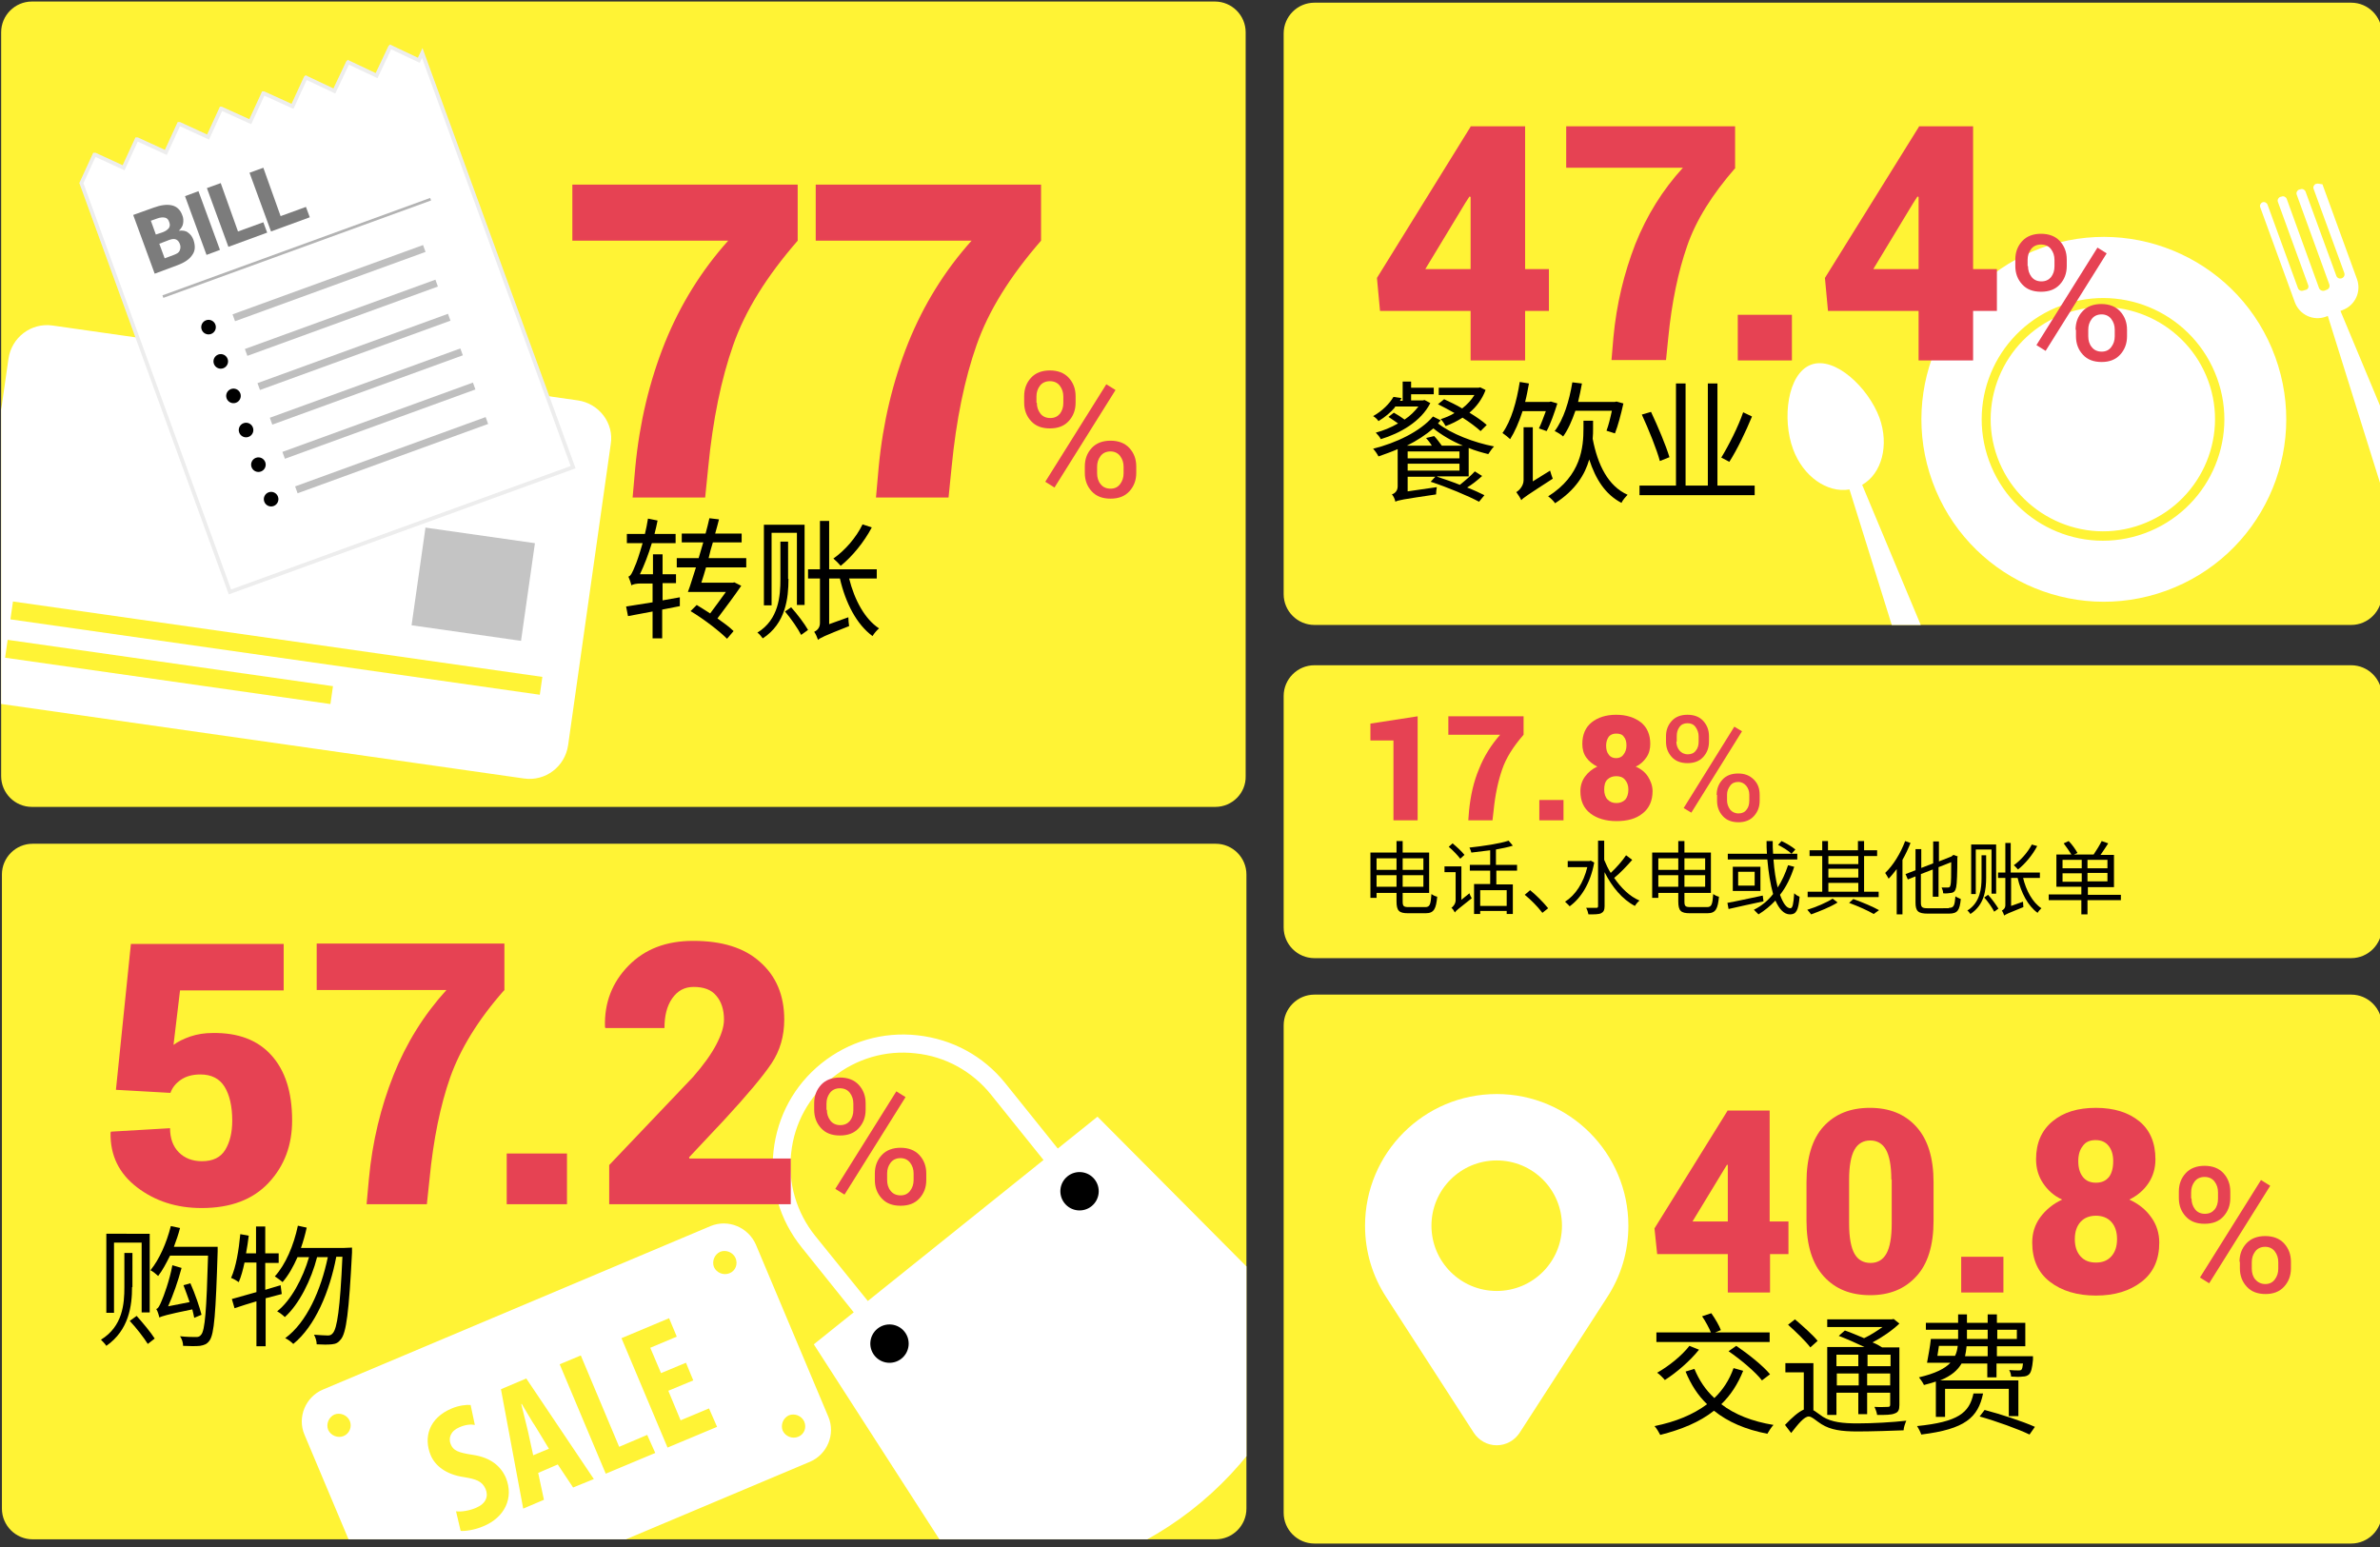 <?xml version="1.0" encoding="utf-8"?>
<!-- Generator: Adobe Illustrator 21.0.0, SVG Export Plug-In . SVG Version: 6.00 Build 0)  -->
<svg version="1.1" id="Layer_1" xmlns="http://www.w3.org/2000/svg" xmlns:xlink="http://www.w3.org/1999/xlink" x="0px" y="0px"
	 viewBox="0 0 620 403" style="enable-background:new 0 0 620 403;" xml:space="preserve">
<rect x="0" y="0" width="620" height="403" fill="#333333" stroke="none"/>
<style type="text/css">
	.st0{fill:#FFF335;}
	.st1{fill:#E64253;}
	.st2{clip-path:url(#SVGID_2_);}
	.st3{fill:#FFFFFF;}
	.st4{fill:#C4C4C4;}
	.st5{fill:#FFFFFF;stroke:#EDEDED;stroke-miterlimit:10;}
	.st6{fill:#B3B3B3;}
	.st7{fill:#7C7C7C;}
	.st8{fill:#BFBFBF;}
	.st9{clip-path:url(#SVGID_4_);}
	.st10{clip-path:url(#SVGID_6_);}
	.st11{fill:#FFF335;stroke:#FFF335;stroke-width:2;stroke-miterlimit:10;}
	.st12{clip-path:url(#SVGID_8_);}
</style>
<g>
	<path class="st0" d="M612.5,173.3H342.4c-4.4,0-8,3.6-8,8v60.3c0,4.4,3.6,8,8,8h270.1c4.4,0,8-3.6,8-8v-60.3
		C620.5,176.9,616.9,173.3,612.5,173.3z"/>
	<g>
		<path class="st1" d="M369.3,213.7H363v-20.8H357v-4.4l12.3-1.9V213.7z"/>
		<path class="st1" d="M396.9,191.4c-2.7,3.1-4.6,6.1-5.6,9.1c-1,2.9-1.8,6.5-2.2,10.6l-0.3,2.6h-6.3l0.2-2.6
			c0.4-3.9,1.2-7.5,2.6-10.8c1.3-3.3,3.2-6.3,5.5-8.9h-13.5v-4.8h19.6V191.4z"/>
		<path class="st1" d="M407.3,213.7H401v-5.3h6.3V213.7z"/>
		<path class="st1" d="M429.9,193.8c0,1.3-0.3,2.5-1,3.5c-0.7,1-1.6,1.9-2.8,2.4c1.4,0.6,2.5,1.5,3.2,2.6s1.2,2.4,1.2,3.8
			c0,2.5-0.9,4.5-2.6,5.8c-1.7,1.4-4,2-6.8,2s-5.1-0.7-6.8-2c-1.8-1.4-2.6-3.3-2.6-5.8c0-1.4,0.4-2.7,1.2-3.8s1.9-2,3.2-2.6
			c-1.2-0.6-2.2-1.4-2.9-2.4s-1-2.2-1-3.5c0-2.4,0.8-4.3,2.4-5.6c1.6-1.3,3.8-2,6.4-2c2.7,0,4.8,0.7,6.5,2
			C429.1,189.5,429.9,191.4,429.9,193.8z M424.2,205.7c0-1.1-0.3-1.9-0.9-2.6s-1.4-0.9-2.3-0.9s-1.7,0.3-2.3,0.9
			c-0.6,0.6-0.8,1.5-0.8,2.6c0,1.1,0.3,2,0.9,2.6c0.6,0.6,1.3,0.9,2.3,0.9c0.9,0,1.7-0.3,2.3-0.9
			C423.9,207.7,424.2,206.8,424.2,205.7z M423.7,194.2c0-1-0.2-1.7-0.7-2.3c-0.4-0.6-1.1-0.8-2-0.8c-0.8,0-1.5,0.3-1.9,0.8
			c-0.4,0.6-0.7,1.3-0.7,2.3c0,1,0.2,1.8,0.7,2.4c0.4,0.6,1.1,0.9,1.9,0.9s1.5-0.3,1.9-0.9C423.4,196,423.7,195.2,423.7,194.2z"/>
		<path class="st1" d="M434,191.8c0-1.6,0.5-2.9,1.5-4c1-1.1,2.4-1.6,4.1-1.6s3.1,0.5,4.1,1.6c1,1.1,1.5,2.4,1.5,4v1.4
			c0,1.6-0.5,2.9-1.5,4c-1,1.1-2.4,1.6-4.1,1.6c-1.7,0-3.1-0.5-4.1-1.6c-1-1.1-1.5-2.4-1.5-4V191.8z M436.7,193.2
			c0,0.9,0.3,1.7,0.8,2.3s1.2,1,2.2,1c0.9,0,1.6-0.3,2.1-1c0.5-0.6,0.7-1.4,0.7-2.3v-1.4c0-0.9-0.3-1.7-0.8-2.4s-1.2-1-2.1-1
			c-0.9,0-1.6,0.3-2.1,1c-0.5,0.7-0.7,1.4-0.7,2.4V193.2z M440.6,211.7l-2-1.2l13.2-21.2l2,1.2L440.6,211.7z M447.2,207.1
			c0-1.6,0.5-2.9,1.5-4c1-1.1,2.4-1.6,4.1-1.6c1.7,0,3,0.5,4.1,1.6s1.5,2.4,1.5,4v1.5c0,1.6-0.5,2.9-1.5,4c-1,1.1-2.4,1.6-4,1.6
			c-1.7,0-3.1-0.5-4.1-1.6c-1-1.1-1.5-2.4-1.5-4V207.1z M449.9,208.5c0,0.9,0.3,1.7,0.8,2.4c0.5,0.6,1.2,1,2.2,1
			c0.9,0,1.6-0.3,2.1-1c0.5-0.6,0.7-1.4,0.7-2.4v-1.5c0-0.9-0.3-1.7-0.8-2.3c-0.5-0.6-1.2-1-2.1-1c-0.9,0-1.6,0.3-2.1,1
			s-0.8,1.4-0.8,2.3V208.5z"/>
		<path d="M371.3,236.3c1.2,0,1.4-0.7,1.6-3.4c0.4,0.3,1,0.6,1.5,0.7c-0.3,3.1-0.8,4.3-3,4.3h-4.6c-2.3,0-3-0.6-3-3.1v-2.2h-5.2v1.3
			H357v-11.8h6.8v-3h1.6v3h6.9v10.5h-6.9v2.2c0,1.2,0.2,1.5,1.5,1.5H371.3z M358.6,223.6v3h5.2v-3H358.6z M363.8,231v-3h-5.2v3
			H363.8z M365.4,223.6v3h5.4v-3H365.4z M370.8,231v-3h-5.4v3H370.8z"/>
		<path d="M382.8,232.7c0.1,0.4,0.4,1,0.6,1.3c-3.5,2.8-4.1,3.2-4.4,3.7c-0.2-0.4-0.6-1-0.9-1.2c0.4-0.3,1.1-1,1.1-2v-7.3h-2.9v-1.5
			h4.4v8.7L382.8,232.7z M380.4,223.7c-0.6-0.8-1.9-2.2-3-3.1l1-0.9c1.1,0.9,2.4,2.1,3.1,3L380.4,223.7z M389.8,226.9v3.5h4.3v7.7
			h-1.6v-0.8h-6.9v0.8H384v-7.8h4.2v-3.5h-5.3v-1.5h5.3v-3.8c-1.7,0.2-3.3,0.4-4.9,0.6c-0.1-0.4-0.3-0.9-0.5-1.3
			c3.6-0.4,7.8-1,10.2-1.8l1.1,1.3c-1.2,0.4-2.8,0.7-4.4,1v4h5.5v1.5H389.8z M392.5,231.9h-6.9v4.1h6.9V231.9z"/>
		<path d="M401.8,237.8c-1.3-1.7-3.1-3.5-4.6-4.7l1.4-1.2c1.5,1.2,3.4,3.1,4.7,4.7L401.8,237.8z"/>
		<path d="M415.3,224.7c-1,5.5-3.5,9.3-6.4,11.4c-0.2-0.3-0.9-0.9-1.2-1.2c2.7-1.7,4.8-4.9,5.8-9h-5.1v-1.6h5.7l0.3-0.1L415.3,224.7
			z M425.2,224c-1.4,1.6-3.2,3.5-4.7,4.7c1.8,2.6,4,4.8,6.6,5.9c-0.4,0.3-0.9,0.9-1.2,1.4c-3.3-1.7-6-5-7.9-8.8v8.9
			c0,1-0.3,1.5-0.9,1.8c-0.6,0.3-1.7,0.3-3.3,0.3c-0.1-0.5-0.3-1.2-0.6-1.7c1.2,0,2.3,0,2.6,0c0.4,0,0.5-0.1,0.5-0.5v-17h1.6v5
			c0.5,1.2,1,2.3,1.7,3.4c1.4-1.3,3-3.1,4-4.6L425.2,224z"/>
		<path d="M444.7,236.3c1.2,0,1.4-0.7,1.6-3.4c0.4,0.3,1,0.6,1.5,0.7c-0.3,3.1-0.8,4.3-3,4.3h-4.6c-2.3,0-3-0.6-3-3.1v-2.2H432v1.3
			h-1.6v-11.8h6.8v-3h1.6v3h6.9v10.5h-6.9v2.2c0,1.2,0.2,1.5,1.5,1.5H444.7z M432,223.6v3h5.2v-3H432z M437.2,231v-3H432v3H437.2z
			 M438.8,223.6v3h5.4v-3H438.8z M444.2,231v-3h-5.4v3H444.2z"/>
		<path d="M459.4,234.8c-3.2,0.7-6.6,1.4-9.1,2l-0.3-1.6c2.3-0.4,5.8-1.2,9.2-1.9L459.4,234.8z M467.4,225.8
			c-0.9,2.8-2.1,5.3-3.7,7.3c0.8,2.2,1.7,3.5,2.7,3.5c0.6,0,0.8-1.1,1-3.9c0.4,0.4,0.9,0.7,1.4,0.9c-0.3,3.6-0.9,4.6-2.5,4.6
			c-1.6,0-2.8-1.4-3.8-3.6c-1.3,1.4-2.8,2.6-4.4,3.6c-0.3-0.3-0.9-0.9-1.2-1.2c2-1,3.7-2.4,5-4.1c-0.7-2.5-1.2-5.6-1.5-9h-10.3v-1.5
			h10.2c-0.1-1.1-0.1-2.2-0.1-3.3h1.6c0,1.1,0,2.2,0.1,3.3h6.3v1.5h-6.2c0.2,2.8,0.6,5.3,1.1,7.3c1.1-1.7,2-3.7,2.7-5.8L467.4,225.8
			z M458.6,225.8v6.3h-7.2v-6.3H458.6z M457.1,227.1h-4.3v3.6h4.3V227.1z M466.7,222.4c-0.7-0.7-2.3-1.7-3.5-2.3l0.9-1
			c1.3,0.6,2.8,1.5,3.6,2.2L466.7,222.4z"/>
		<path d="M478.7,235.1c-1.9,1.2-4.7,2.3-6.9,3.1c-0.2-0.3-0.7-0.9-1-1.2c2.3-0.7,5.1-1.9,6.6-2.9L478.7,235.1z M489.4,233.7h-18.5
			v-1.4h3.8V223h-3.3v-1.5h3.3v-2.4h1.5v2.4h7.8v-2.4h1.6v2.4h3.4v1.5h-3.4v9.3h3.8V233.7z M476.3,223v2.1h7.8V223H476.3z
			 M476.3,228.6h7.8v-2.3h-7.8V228.6z M476.3,232.3h7.8V230h-7.8V232.3z M482.8,234.2c2.5,0.9,5.1,2,6.7,2.9l-1.4,1
			c-1.5-0.9-4-2-6.4-2.9L482.8,234.2z"/>
		<path d="M497.7,219.6c-0.6,1.5-1.3,3-2.1,4.4v14.2h-1.5v-11.8c-0.7,0.9-1.4,1.8-2.1,2.5c-0.2-0.3-0.6-1.1-0.9-1.5
			c2.1-2,4-5.1,5.2-8.3L497.7,219.6z M507.7,236.5c1.3,0,1.5-0.6,1.7-3c0.4,0.3,1,0.5,1.4,0.7c-0.3,2.9-0.8,3.8-3.1,3.8h-5.5
			c-2.5,0-3.2-0.6-3.2-2.9v-6.8l-2,0.8l-0.6-1.4l2.6-1v-5.5h1.5v4.9l3.1-1.2v-5.7h1.5v5.2l3.3-1.3l0.2-0.2l0.3-0.2l1.1,0.4l-0.1,0.3
			c0,3.8-0.1,6.8-0.3,7.7c-0.2,1-0.6,1.4-1.3,1.5c-0.6,0.1-1.5,0.2-2.1,0.1c0-0.5-0.2-1.1-0.4-1.5c0.6,0,1.3,0,1.6,0
			c0.4,0,0.6-0.1,0.7-0.6c0.2-0.6,0.2-2.8,0.2-6l-3.3,1.3v7.7h-1.5v-7.1l-3.1,1.2v7.4c0,1.2,0.3,1.5,1.7,1.5H507.7z"/>
		<path d="M517.4,228.6c0,3.1-0.4,7.1-4.1,9.5c-0.2-0.3-0.5-0.7-0.8-0.9c3.4-2.1,3.7-5.9,3.7-8.5v-5.9h1.2V228.6z M514.7,232.9h-1.2
			V220h6.5v12.8h-1.2v-11.5h-4.1V232.9z M517.9,233.1c1,1.1,2.1,2.6,2.7,3.6l-1.1,0.8c-0.5-1-1.6-2.6-2.6-3.7L517.9,233.1z
			 M527,228.6c0.8,3.4,2.5,6.5,4.8,8c-0.3,0.3-0.8,0.8-1,1.2c-2.5-1.8-4.3-5.2-5.2-9.1h-1.7v7.3l3.1-1.1c0,0.4,0.1,1,0.1,1.4
			c-4,1.6-4.6,1.9-5,2.2c-0.1-0.4-0.4-1-0.6-1.3c0.4-0.2,0.9-0.6,0.9-1.4v-7.1h-1.9v-1.4h1.9v-7.7h1.4v7.7h7.6v1.4H527z
			 M530.7,220.4c-1.2,2.3-3.1,4.6-5,6.1c-0.3-0.3-0.8-0.9-1.1-1.1c1.8-1.3,3.6-3.3,4.7-5.4L530.7,220.4z"/>
		<path d="M552.4,234.5h-8.6v3.7h-1.6v-3.7h-8.5V233h8.5v-2h-6.5v-8.4h3.9c-0.5-0.8-1.3-2-2-2.9l1.3-0.6c0.9,0.9,1.8,2.2,2.3,3.1
			l-0.9,0.4h5.1c0.7-1,1.6-2.5,2.1-3.5l1.7,0.6c-0.6,1-1.4,2.1-2,3h3.5v8.4h-6.8v2h8.6V234.5z M537.3,226.2h5V224h-5V226.2z
			 M542.3,229.7v-2.2h-5v2.2H542.3z M549,224h-5.2v2.2h5.2V224z M549,227.4h-5.2v2.2h5.2V227.4z"/>
	</g>
</g>
<g>
	<path class="st0" d="M316.6,210.2H8.3c-4.4,0-8-3.6-8-8V8.4c0-4.4,3.6-8,8-8h308.2c4.4,0,8,3.6,8,8v193.8
		C324.6,206.6,321,210.2,316.6,210.2z"/>
	<g>
		<path class="st1" d="M207.8,62.7c-8.1,9.3-13.7,18.3-16.8,27.2c-3.1,8.8-5.3,19.4-6.5,31.8l-0.8,7.9h-18.9l0.7-7.9
			c1.1-11.6,3.7-22.4,7.7-32.4c4-9.9,9.5-18.8,16.5-26.6h-40.6V48.1h58.7V62.7z"/>
		<path class="st1" d="M271.2,62.7c-8.1,9.3-13.7,18.3-16.8,27.2c-3.1,8.8-5.3,19.4-6.5,31.8l-0.8,7.9h-18.9l0.7-7.9
			c1.1-11.6,3.7-22.4,7.7-32.4c4-9.9,9.5-18.8,16.5-26.6h-40.6V48.1h58.7V62.7z"/>
		<path class="st1" d="M266.8,103.2c0-1.9,0.6-3.5,1.8-4.8c1.2-1.3,2.9-1.9,4.9-1.9c2,0,3.7,0.6,4.9,1.9c1.2,1.3,1.8,2.9,1.8,4.8
			v1.7c0,1.9-0.6,3.5-1.8,4.8c-1.2,1.3-2.8,1.9-4.9,1.9c-2.1,0-3.7-0.6-4.9-1.9c-1.2-1.3-1.8-2.9-1.8-4.8V103.2z M270.1,104.9
			c0,1.1,0.3,2,0.9,2.8c0.6,0.8,1.5,1.2,2.6,1.2c1.1,0,1.9-0.4,2.5-1.1c0.6-0.8,0.9-1.7,0.9-2.8v-1.7c0-1.1-0.3-2-0.9-2.8
			s-1.5-1.2-2.6-1.2c-1.1,0-2,0.4-2.6,1.2c-0.6,0.8-0.9,1.7-0.9,2.8V104.9z M274.7,127l-2.4-1.5l15.9-25.4l2.4,1.5L274.7,127z
			 M282.6,121.5c0-1.9,0.6-3.5,1.8-4.8c1.2-1.3,2.9-1.9,4.9-1.9c2,0,3.7,0.6,4.9,1.9c1.2,1.3,1.8,2.9,1.8,4.8v1.7
			c0,1.9-0.6,3.5-1.8,4.8c-1.2,1.3-2.8,1.9-4.9,1.9c-2.1,0-3.7-0.6-4.9-1.9c-1.2-1.3-1.8-2.9-1.8-4.8V121.5z M285.8,123.3
			c0,1.1,0.3,2.1,0.9,2.8c0.6,0.8,1.5,1.2,2.6,1.2c1.1,0,1.9-0.4,2.5-1.2c0.6-0.8,0.9-1.7,0.9-2.8v-1.7c0-1.1-0.3-2-0.9-2.8
			c-0.6-0.8-1.5-1.2-2.5-1.2c-1.1,0-2,0.4-2.6,1.2c-0.6,0.8-0.9,1.7-0.9,2.8V123.3z"/>
		<path d="M177.1,157.9l-4.6,0.9v7.5H170v-7l-6.4,1.2l-0.5-2.5c1.9-0.3,4.3-0.7,6.9-1.1v-4.9h-3c-1.2,0-2.2,0.2-2.5,0.5
			c-0.1-0.5-0.5-1.6-0.8-2.3c0.6-0.1,1.1-1.2,1.7-2.7c0.4-0.8,1.2-3.2,2-6h-4.1v-2.4h4.7c0.3-1.3,0.6-2.6,0.8-4l2.5,0.5
			c-0.2,1.1-0.5,2.3-0.8,3.5h5.5v2.4h-6.2c-0.9,3-2,5.8-3.1,8.1h3.4v-5.2h2.5v5.2h3.5v2.3h-3.5v4.5l4.5-0.8L177.1,157.9z
			 M183.9,147.9c-0.4,1.4-0.8,2.7-1.2,3.9h8.2l0.4-0.1l1.8,0.9c-1.7,2.5-4.1,5.7-6.2,8.5c1.7,1.2,3.2,2.3,4.2,3.3l-1.7,2
			c-2-2-6-5.1-9.5-7.2l1.6-1.6c1.1,0.7,2.3,1.4,3.5,2.2c1.4-1.9,2.9-3.9,4.1-5.6h-9.9c0.7-1.8,1.3-4,2.1-6.4h-5v-2.4h5.7
			c0.4-1.3,0.8-2.7,1.2-4.1h-5.6v-2.3h6.2c0.4-1.4,0.7-2.7,1-4l2.5,0.3c-0.3,1.1-0.6,2.4-1,3.7h6.9v2.3h-7.5
			c-0.4,1.3-0.8,2.7-1.1,4.1h9.8v2.4H183.9z"/>
		<path d="M205.4,150.8c0,5-0.7,11.6-6.7,15.5c-0.3-0.4-0.9-1.2-1.4-1.5c5.6-3.4,6-9.6,6-14v-9.7h2V150.8z M201,157.7h-2v-21h10.6
			v20.9h-2v-18.8H201V157.7z M206.1,158.2c1.6,1.8,3.5,4.3,4.4,5.9l-1.8,1.3c-0.8-1.6-2.6-4.2-4.2-6.1L206.1,158.2z M221.2,150.7
			c1.4,5.6,4.1,10.6,7.8,13c-0.5,0.4-1.3,1.3-1.7,2c-4.1-3-7-8.5-8.5-15H216v11.9l5-1.8c0,0.7,0.1,1.7,0.2,2.3
			c-6.6,2.6-7.6,3.1-8.1,3.6c-0.2-0.6-0.6-1.6-1-2.1c0.6-0.3,1.5-0.9,1.5-2.3v-11.6h-3.1v-2.4h3.1v-12.6h2.4v12.6h12.4v2.4H221.2z
			 M227.1,137.4c-2,3.8-5.1,7.6-8.1,10c-0.4-0.5-1.3-1.4-1.9-1.9c3-2.1,5.9-5.4,7.6-8.9L227.1,137.4z"/>
	</g>
	<g>
		<defs>
			<path id="SVGID_1_" d="M316.6,210.2H8.3c-4.4,0-8-3.6-8-8V8.4c0-4.4,3.6-8,8-8h308.2c4.4,0,8,3.6,8,8v193.8
				C324.6,206.6,321,210.2,316.6,210.2z"/>
		</defs>
		<clipPath id="SVGID_2_">
			<use xlink:href="#SVGID_1_"  style="overflow:visible;"/>
		</clipPath>
		<g class="st2">
			<g>
				<path class="st3" d="M150.5,104.3L13.7,84.8C8.1,84,3,87.9,2.2,93.5L-9,171.8c-0.8,5.6,3.1,10.7,8.7,11.5l136.8,19.5
					c5.6,0.8,10.7-3.1,11.5-8.7l11.1-78.4C160,110.3,156.1,105.1,150.5,104.3z"/>
			</g>
			<g>
				
					<rect x="108.8" y="139.4" transform="matrix(0.99 0.141 -0.141 0.99 22.783 -15.904)" class="st4" width="28.8" height="25.7"/>
			</g>
			<g>
				<g>
					
						<rect x="69.7" y="99.2" transform="matrix(0.141 -0.99 0.99 0.141 -105.32 216.359)" class="st0" width="4.7" height="139.3"/>
				</g>
			</g>
			<g>
				<g>
					
						<rect x="41.7" y="132.3" transform="matrix(0.141 -0.99 0.99 0.141 -135.525 193.964)" class="st0" width="4.7" height="85.6"/>
				</g>
			</g>
		</g>
		<g id="XMLID_323_" class="st2">
			<polygon id="XMLID_609_" class="st5" points="109.1,15.7 101.7,12.2 101.6,12.3 98.1,19.7 90.7,16.2 90.6,16.3 87.1,23.7 
				79.7,20.2 79.6,20.3 76.2,27.7 68.7,24.3 68.6,24.3 65.2,31.7 57.7,28.3 57.6,28.3 54.2,35.7 46.8,32.3 46.6,32.3 43.2,39.7 
				35.8,36.3 35.6,36.3 32.2,43.7 24.8,40.3 24.6,40.3 21.2,47.7 59.9,154.2 149.3,121.7 110,13.8 			"/>
			<g id="XMLID_308_">
				<g>
					<g id="XMLID_124_">
						
							<rect id="XMLID_125_" x="40.2" y="64.2" transform="matrix(0.94 -0.342 0.342 0.94 -17.431 30.339)" class="st6" width="74.2" height="0.7"/>
					</g>
					<g>
						<path class="st7" d="M40.3,71.3L34.7,56l5.3-1.9c1.9-0.7,3.5-0.9,4.8-0.6c1.3,0.3,2.2,1.2,2.7,2.6c0.3,0.7,0.3,1.4,0.2,2.1
							c-0.1,0.7-0.5,1.3-1.1,1.9c1-0.1,1.8,0,2.4,0.5c0.7,0.5,1.1,1.1,1.4,1.9c0.5,1.5,0.5,2.8-0.3,3.9c-0.7,1.1-2,2-3.9,2.7
							L40.3,71.3z M40.6,61.1l1.8-0.6c0.8-0.3,1.3-0.7,1.6-1.1c0.3-0.4,0.3-1,0.1-1.5c-0.2-0.7-0.6-1.1-1.1-1.2
							c-0.5-0.1-1.2-0.1-2,0.2l-1.7,0.6L40.6,61.1z M41.5,63.5l1.4,3.8l2.4-0.9c0.8-0.3,1.3-0.6,1.5-1.1s0.3-1,0.1-1.6
							c-0.2-0.7-0.6-1.1-1-1.3c-0.4-0.2-1-0.2-1.8,0.1L41.5,63.5z"/>
						<path class="st7" d="M57.3,65.1l-3.5,1.3l-5.6-15.3l3.5-1.3L57.3,65.1z"/>
						<path class="st7" d="M62,60.3l6.6-2.4l1,2.7l-10.1,3.7l-5.6-15.3l3.6-1.3L62,60.3z"/>
						<path class="st7" d="M73.1,56.3l6.6-2.4l1,2.7l-10.1,3.7L65,45l3.6-1.3L73.1,56.3z"/>
					</g>
					<g>
						<g id="XMLID_122_">
							
								<rect id="XMLID_123_" x="59.3" y="72.8" transform="matrix(0.94 -0.342 0.342 0.94 -20.064 33.741)" class="st8" width="52.8" height="1.9"/>
						</g>
						<ellipse transform="matrix(0.94 -0.342 0.342 0.94 -25.854 23.699)" cx="54.3" cy="85.2" rx="1.9" ry="1.9"/>
					</g>
					<g>
						<g id="XMLID_120_">
							
								<rect id="XMLID_121_" x="62.5" y="81.8" transform="matrix(0.94 -0.342 0.342 0.94 -22.932 35.397)" class="st8" width="52.8" height="1.9"/>
						</g>
						<ellipse transform="matrix(0.94 -0.342 0.342 0.94 -28.722 25.355)" cx="57.5" cy="94.1" rx="1.9" ry="1.9"/>
					</g>
					<g>
						<g id="XMLID_118_">
							
								<rect id="XMLID_119_" x="65.8" y="90.7" transform="matrix(0.94 -0.342 0.342 0.94 -25.8 37.053)" class="st8" width="52.8" height="1.9"/>
						</g>
						<ellipse transform="matrix(0.94 -0.342 0.342 0.94 -31.59 27.011)" cx="60.8" cy="103.1" rx="1.9" ry="1.9"/>
					</g>
					<g>
						<g id="XMLID_116_">
							
								<rect id="XMLID_117_" x="69" y="99.7" transform="matrix(0.94 -0.342 0.342 0.94 -28.669 38.709)" class="st8" width="52.8" height="1.9"/>
						</g>
						<ellipse transform="matrix(0.94 -0.342 0.342 0.94 -34.459 28.667)" cx="64.1" cy="112" rx="1.9" ry="1.9"/>
					</g>
					<g>
						<g id="XMLID_114_">
							
								<rect id="XMLID_115_" x="72.3" y="108.6" transform="matrix(0.94 -0.342 0.342 0.94 -31.537 40.365)" class="st8" width="52.8" height="1.9"/>
						</g>
						<ellipse transform="matrix(0.94 -0.342 0.342 0.94 -37.327 30.323)" cx="67.3" cy="121" rx="1.9" ry="1.9"/>
					</g>
					<g>
						<g id="XMLID_112_">
							
								<rect id="XMLID_113_" x="75.6" y="117.6" transform="matrix(0.94 -0.342 0.342 0.94 -34.405 42.021)" class="st8" width="52.8" height="1.9"/>
						</g>
						<ellipse transform="matrix(0.94 -0.342 0.342 0.94 -40.195 31.979)" cx="70.6" cy="130" rx="1.9" ry="1.9"/>
					</g>
				</g>
			</g>
		</g>
	</g>
</g>
<g>
	<path class="st0" d="M316.7,401H8.5c-4.4,0-8-3.6-8-8V227.8c0-4.4,3.6-8,8-8h308.2c4.4,0,8,3.6,8,8V393
		C324.7,397.4,321.1,401,316.7,401z"/>
	<g>
		<defs>
			<path id="SVGID_3_" d="M316.7,401H8.5c-4.4,0-8-3.6-8-8V227.8c0-4.4,3.6-8,8-8h308.2c4.4,0,8,3.6,8,8V393
				C324.7,397.4,321.1,401,316.7,401z"/>
		</defs>
		<clipPath id="SVGID_4_">
			<use xlink:href="#SVGID_3_"  style="overflow:visible;"/>
		</clipPath>
		<g class="st9">
			<g>
				<path class="st3" d="M285.9,290.9L212,350.2l39.8,61.8c1.4,0.1,2.7,0.1,4.1,0.1c40.9,0,75.3-27.7,85.6-65.3L285.9,290.9z"/>
				<g>
					<path class="st3" d="M230.2,351.6l3.7-3L212.4,322c-4.9-6.1-7.2-13.8-6.3-21.6c0.8-7.8,4.7-14.8,10.8-19.7
						c6.1-4.9,13.8-7.2,21.6-6.3c7.8,0.8,14.8,4.7,19.7,10.8l20,24.9l3.7-3l-20-24.9c-5.7-7.1-13.8-11.5-22.9-12.5
						c-9-1-17.9,1.6-25,7.3c-7.1,5.7-11.5,13.8-12.5,22.9c-1,9,1.6,17.9,7.3,25L230.2,351.6z"/>
					<ellipse transform="matrix(0.779 -0.626 0.626 0.779 -168.172 222.524)" cx="232" cy="350.1" rx="5" ry="5"/>
					<ellipse transform="matrix(0.779 -0.626 0.626 0.779 -132.373 244.744)" cx="281.5" cy="310.4" rx="5" ry="5"/>
				</g>
			</g>
		</g>
		<g class="st9">
			<path class="st1" d="M30.2,283.9l3.9-38h39.8V258h-27l-1.7,14.2c1.2-0.9,2.7-1.6,4.4-2.2c1.8-0.6,3.7-0.9,5.8-0.9
				c6.6-0.1,11.7,1.8,15.3,5.8c3.6,4,5.4,9.6,5.4,17c0,6.4-2,11.8-6.1,16.2c-4.1,4.4-9.9,6.6-17.5,6.6c-6.5,0-12.1-1.8-16.8-5.4
				c-4.7-3.6-7-8.3-6.9-14.2l0.1-0.3l15.4-0.9c0,2.7,0.8,4.8,2.3,6.3c1.5,1.5,3.5,2.3,6,2.3c2.9,0,4.9-1,6.1-3
				c1.2-2,1.8-4.5,1.8-7.6c0-3.7-0.7-6.7-2-8.8c-1.3-2.1-3.4-3.2-6.3-3.2c-2.1,0-3.8,0.5-5.1,1.4c-1.3,0.9-2.2,2-2.7,3.4L30.2,283.9
				z"/>
			<path class="st1" d="M131.3,258c-6.8,7.7-11.4,15.3-14,22.6c-2.6,7.4-4.4,16.2-5.4,26.5l-0.7,6.6H95.5l0.6-6.6
				c0.9-9.7,3.1-18.7,6.4-27c3.3-8.3,7.9-15.7,13.8-22.2H82.5v-12.1h48.9V258z"/>
			<path class="st1" d="M147.7,313.7h-15.7v-13.2h15.7V313.7z"/>
			<path class="st1" d="M206.1,313.7h-47.4v-10.2l21.8-22.9c2.8-3.2,4.8-6,6.1-8.5s2-4.6,2-6.5c0-2.6-0.7-4.7-2-6.2
				c-1.3-1.6-3.3-2.3-5.9-2.3c-2.4,0-4.2,1-5.6,3c-1.4,2-2,4.6-2,7.7h-15.4l-0.1-0.3c-0.2-6.3,1.9-11.6,6.1-15.9
				c4.3-4.4,9.9-6.5,16.9-6.5c7.5,0,13.3,1.8,17.4,5.5c4.2,3.7,6.3,8.7,6.3,15c0,4.3-1.1,8.1-3.3,11.4c-2.2,3.3-6.3,8.2-12.3,14.7
				l-9.2,9.8l0.1,0.3h26.4V313.7z"/>
			<path class="st1" d="M212.1,287.4c0-1.9,0.6-3.5,1.8-4.8c1.2-1.3,2.9-1.9,4.9-1.9c2,0,3.7,0.6,4.9,1.9c1.2,1.3,1.8,2.9,1.8,4.8
				v1.7c0,1.9-0.6,3.5-1.8,4.8s-2.8,1.9-4.9,1.9c-2.1,0-3.7-0.6-4.9-1.9s-1.8-2.9-1.8-4.8V287.4z M215.4,289.1c0,1.1,0.3,2,0.9,2.8
				c0.6,0.8,1.5,1.2,2.6,1.2c1.1,0,1.9-0.4,2.5-1.1c0.6-0.8,0.9-1.7,0.9-2.8v-1.7c0-1.1-0.3-2-0.9-2.8s-1.5-1.2-2.6-1.2
				c-1.1,0-2,0.4-2.6,1.2c-0.6,0.8-0.9,1.7-0.9,2.8V289.1z M220,311.2l-2.4-1.5l15.9-25.4l2.4,1.5L220,311.2z M227.9,305.7
				c0-1.9,0.6-3.5,1.8-4.8c1.2-1.3,2.9-1.9,4.9-1.9c2,0,3.7,0.6,4.9,1.9c1.2,1.3,1.8,2.9,1.8,4.8v1.7c0,1.9-0.6,3.5-1.8,4.8
				c-1.2,1.3-2.8,1.9-4.9,1.9c-2.1,0-3.7-0.6-4.9-1.9c-1.2-1.3-1.8-2.9-1.8-4.8V305.7z M231.1,307.4c0,1.1,0.3,2.1,0.9,2.8
				c0.6,0.8,1.5,1.2,2.6,1.2c1.1,0,1.9-0.4,2.5-1.2c0.6-0.8,0.9-1.7,0.9-2.8v-1.7c0-1.1-0.3-2-0.9-2.8c-0.6-0.8-1.5-1.2-2.5-1.2
				c-1.1,0-2,0.4-2.6,1.2c-0.6,0.8-0.9,1.7-0.9,2.8V307.4z"/>
			<path d="M34.4,335.3c0,4.8-0.8,11.2-6.7,15.3c-0.3-0.5-1-1.2-1.4-1.6c5.7-3.5,6.1-9.4,6.1-13.7v-8.9h2.1V335.3z M29.7,342h-2
				v-20.6H39v20.5h-2.1v-18.2h-7.2V342z M35.6,342.8c1.6,1.8,3.7,4.3,4.7,5.9l-1.8,1.4c-1-1.6-3-4.2-4.7-6L35.6,342.8z M56.7,324.7
				c0,0,0,1,0,1.3c-0.5,16.2-0.9,21.5-2.1,23.2c-0.7,1-1.4,1.2-2.5,1.4c-1,0.1-2.7,0.1-4.4,0c0-0.8-0.3-1.8-0.8-2.5
				c1.8,0.2,3.4,0.2,4.2,0.2c0.6,0,0.9-0.1,1.3-0.6c1-1.1,1.4-6.4,1.8-20.6h-9.9c-1,2-2,3.9-3.1,5.3c-0.4-0.4-1.4-1.2-2-1.5
				c2.3-2.8,4.2-7.1,5.3-11.5l2.4,0.5c-0.4,1.6-1,3.3-1.6,4.9H56.7z M50.6,343.3c-0.1-0.6-0.3-1.3-0.5-2.2c-6.9,1.4-7.9,1.8-8.6,2.1
				c-0.1-0.5-0.4-1.6-0.8-2.2c0.5-0.1,0.9-0.9,1.4-2.1c0.5-1.1,2.1-5.4,2.8-9.3l2.4,0.7c-0.9,3.4-2.2,7.1-3.5,10l5.6-1.1
				c-0.5-1.5-1.1-3-1.6-4.4l1.8-0.5c1.2,2.7,2.4,6.2,2.9,8.2L50.6,343.3z"/>
			<path d="M69.2,338.2v12.5h-2.4v-11.7c-2,0.6-4,1.2-5.7,1.8l-0.7-2.4c1.8-0.5,3.9-1.1,6.4-1.8v-7.7h-3.1c-0.4,1.9-0.9,3.7-1.5,5.1
				c-0.4-0.3-1.4-0.9-2-1.1c1.3-2.9,2-7.2,2.4-11.4l2.2,0.4c-0.2,1.5-0.4,3.1-0.7,4.6h2.6v-7h2.4v7h3.5v2.5h-3.5v7l4-1.2l0.3,2.3
				L69.2,338.2z M91.7,325c0,0,0,1,0,1.3c-0.8,15.6-1.5,20.9-2.9,22.6c-0.7,0.9-1.3,1.2-2.4,1.3c-0.9,0.1-2.4,0.1-3.9,0
				c0-0.8-0.3-1.8-0.7-2.5c1.5,0.1,2.9,0.2,3.6,0.2c0.5,0,0.9-0.1,1.3-0.6c1.1-1.2,1.9-6.3,2.5-19.9h-1.6c-1.7,9-5.5,18.1-11.2,22.7
				c-0.5-0.5-1.4-1.2-2.1-1.5c5.6-4.1,9.3-12.5,11.1-21.1h-2.8c-1.5,5.9-4.7,12.3-8.4,15.6c-0.5-0.5-1.3-1.1-2-1.5
				c3.6-2.8,6.7-8.6,8.3-14.1h-3c-1.1,2.5-2.4,4.8-3.9,6.5c-0.4-0.4-1.4-1.1-2-1.5c2.8-3.1,4.9-8,6-13.2l2.3,0.5
				c-0.4,1.8-0.9,3.6-1.5,5.3h11v0L91.7,325z"/>
		</g>
		<g class="st9">
			<path class="st3" d="M185.1,319.4L84.1,362c-4.5,1.9-6.7,7.2-4.8,11.7l18.9,44.9c1.9,4.5,7.2,6.7,11.7,4.8L211,380.8
				c4.5-1.9,6.7-7.2,4.8-11.7l-18.9-44.9C194.9,319.7,189.7,317.5,185.1,319.4z M107.4,416.7c-1.5,0.6-3.3-0.1-4-1.6
				c-0.6-1.5,0.1-3.3,1.6-4c1.5-0.6,3.3,0.1,4,1.6C109.7,414.2,109,416,107.4,416.7z M89.5,374.1c-1.5,0.6-3.3-0.1-4-1.6
				c-0.6-1.5,0.1-3.3,1.6-4c1.5-0.6,3.3,0.1,4,1.6C91.8,371.7,91,373.5,89.5,374.1z M125.9,397.6c-2.3,1-4.8,1.3-5.9,1.2l-1.2-5.1
				c1.4,0.2,3.6-0.2,5.2-0.9c2.6-1.1,3.3-3,2.5-4.9c-0.9-2.1-2.6-2.6-5.6-3.1c-4.9-0.7-7.6-3.1-8.7-5.7c-1.9-4.6-0.5-9.7,5.5-12.2
				c1.9-0.8,3.9-1,4.9-0.9l1.1,5.2c-1-0.2-2.4-0.1-4,0.6c-2.4,1-2.9,2.9-2.3,4.4c0.7,1.7,1.9,2.2,5.8,2.8c4.7,0.7,7.3,3,8.6,6
				C133.9,390.2,131.5,395.3,125.9,397.6z M149.3,387.5l-4-6l-5.1,2.2l1.5,7l-5.4,2.3l-5.8-31.1l6.6-2.8l17.6,26.2L149.3,387.5z
				 M170.7,378.5l-12.9,5.4l-12-28.5l5.5-2.3l10,23.8l7.3-3.1L170.7,378.5z M186.8,371.7l-12.9,5.4l-12-28.5l12.4-5.2l2,4.8
				l-6.9,2.9l2.8,6.6l6.5-2.7l1.9,4.6l-6.5,2.7l3.2,7.7l7.4-3.1L186.8,371.7z M207.9,374.3c-1.5,0.6-3.3-0.1-4-1.6
				c-0.6-1.5,0.1-3.3,1.6-4c1.5-0.6,3.3,0.1,4,1.6C210.2,371.9,209.5,373.7,207.9,374.3z M190,331.7c-1.5,0.6-3.3-0.1-4-1.6
				c-0.6-1.5,0.1-3.3,1.6-4c1.5-0.6,3.3,0.1,4,1.6C192.3,329.3,191.6,331.1,190,331.7z"/>
			<path class="st3" d="M135.9,365.7l-0.1,0.1c0.5,2,1.3,5.2,1.7,6.9l1.4,6.4l4.1-1.7l-3.4-5.6C138.5,370.2,137,367.5,135.9,365.7z"
				/>
		</g>
	</g>
</g>
<g>
	<path class="st0" d="M612.5,0.7H342.4c-4.4,0-8,3.6-8,8v146.1c0,4.4,3.6,8,8,8h270.1c4.4,0,8-3.6,8-8V8.7
		C620.5,4.3,616.9,0.7,612.5,0.7z"/>
	<g>
		<defs>
			<path id="SVGID_5_" d="M612.5,0.7H342.4c-4.4,0-8,3.6-8,8v146.1c0,4.4,3.6,8,8,8h270.1c4.4,0,8-3.6,8-8V8.7
				C620.5,4.3,616.9,0.7,612.5,0.7z"/>
		</defs>
		<clipPath id="SVGID_6_">
			<use xlink:href="#SVGID_5_"  style="overflow:visible;"/>
		</clipPath>
		<g class="st10">
			<g>
				<g>
					<g>
						
							<ellipse transform="matrix(0.94 -0.342 0.342 0.94 -4.314 193.968)" class="st3" cx="547.9" cy="109.2" rx="47.5" ry="47.5"/>
					</g>
					<g>
						<g>
							<g>
								<path class="st11" d="M558.3,138c-15.9,5.8-33.4-2.4-39.2-18.3c-5.8-15.9,2.4-33.4,18.3-39.2c15.9-5.8,33.4,2.4,39.2,18.3
									C582.4,114.6,574.2,132.2,558.3,138z M537.5,80.8c-15.7,5.7-23.8,23.1-18.1,38.7s23.1,23.8,38.7,18.1
									c15.7-5.7,23.8-23.1,18.1-38.7S553.2,75.1,537.5,80.8z"/>
							</g>
						</g>
					</g>
				</g>
			</g>
			<g>
				<path class="st3" d="M489.6,108.8c-2.9-7.8-11.6-16.1-17.8-13.8c-6.2,2.3-7.6,14.2-4.7,22c2.6,7.1,8.9,11.5,14.7,10.5l13.6,43.6
					c0.7,2.1,3,3.2,5,2.4c2.1-0.7,3.1-3.1,2.3-5.1l-17.6-42.1C490.2,123.4,492.2,116,489.6,108.8z"/>
			</g>
			<g>
				<path class="st3" d="M603.4,47.9l-0.1,0c-0.5,0.2-0.8,0.8-0.6,1.3l8,21.9c0.2,0.6-0.1,1.2-0.7,1.4c-0.6,0.2-1.2-0.1-1.4-0.7
					l-8-21.9c-0.2-0.5-0.8-0.8-1.3-0.6l-0.4,0.1c-0.5,0.2-0.8,0.8-0.6,1.3l8.5,23.4c0.2,0.6-0.1,1.2-0.7,1.4l-0.5,0.2
					c-0.6,0.2-1.3-0.1-1.5-0.7l-8.4-23.2c-0.2-0.5-0.8-0.8-1.3-0.6l-0.4,0.1c-0.5,0.2-0.8,0.8-0.6,1.3l7.9,21.7
					c0.2,0.5-0.1,1.1-0.6,1.2l-0.7,0.2c-0.6,0.2-1.2-0.1-1.4-0.7l-7.9-21.7c-0.2-0.5-0.8-0.8-1.3-0.6l0,0c-0.5,0.2-0.8,0.8-0.6,1.3
					l9,24.7c1.2,3.3,4.8,5,8.1,3.8l0.5-0.2l13.7,43.8c0.7,2.1,3,3.2,5,2.4c2.1-0.7,3.1-3.1,2.3-5.1l-17.7-42.4l0.5-0.2
					c3.3-1.2,5-4.8,3.8-8.1l-9-24.7C604.5,48,603.9,47.7,603.4,47.9z"/>
			</g>
		</g>
		<g class="st10">
			<path class="st1" d="M397.3,70.1h6.2V81h-6.2v12.9h-14.2V81h-23.6l-0.8-8.6L383.1,33v-0.1h14.2V70.1z M371.3,70.1h11.8V51.3
				l-0.3-0.1l-1.1,1.7L371.3,70.1z"/>
			<path class="st1" d="M452.1,43.7c-6.1,7-10.3,13.7-12.6,20.4c-2.3,6.6-4,14.6-4.9,23.8l-0.6,5.9h-14.2l0.5-5.9
				c0.8-8.7,2.8-16.8,5.7-24.3c3-7.5,7.1-14.1,12.4-19.9h-30.4V32.9h44V43.7z"/>
			<path class="st1" d="M466.8,93.9h-14.1V82h14.1V93.9z"/>
			<path class="st1" d="M514,70.1h6.2V81H514v12.9h-14.2V81h-23.6l-0.8-8.6L499.9,33v-0.1H514V70.1z M488,70.1h11.8V51.3l-0.3-0.1
				l-1.1,1.7L488,70.1z"/>
			<path class="st1" d="M525,67.6c0-1.9,0.6-3.5,1.8-4.8c1.2-1.3,2.9-1.9,4.9-1.9c2,0,3.7,0.6,4.9,1.9c1.2,1.3,1.8,2.9,1.8,4.8v1.7
				c0,1.9-0.6,3.5-1.8,4.8c-1.2,1.3-2.8,1.9-4.9,1.9c-2.1,0-3.7-0.6-4.9-1.9c-1.2-1.3-1.8-2.9-1.8-4.8V67.6z M528.3,69.3
				c0,1.1,0.3,2,0.9,2.8s1.5,1.2,2.6,1.2c1.1,0,1.9-0.4,2.5-1.1c0.6-0.8,0.9-1.7,0.9-2.8v-1.7c0-1.1-0.3-2-0.9-2.8s-1.5-1.2-2.6-1.2
				c-1.1,0-2,0.4-2.6,1.2s-0.9,1.7-0.9,2.8V69.3z M532.9,91.4l-2.4-1.5l15.9-25.4l2.4,1.5L532.9,91.4z M540.7,85.9
				c0-1.9,0.6-3.5,1.8-4.8c1.2-1.3,2.9-1.9,4.9-1.9c2,0,3.7,0.6,4.9,1.9c1.2,1.3,1.8,2.9,1.8,4.8v1.7c0,1.9-0.6,3.5-1.8,4.8
				c-1.2,1.3-2.8,1.9-4.8,1.9c-2.1,0-3.7-0.6-4.9-1.9c-1.2-1.3-1.8-2.9-1.8-4.8V85.9z M544,87.6c0,1.1,0.3,2.1,0.9,2.8
				c0.6,0.8,1.5,1.2,2.6,1.2c1.1,0,1.9-0.4,2.5-1.2c0.6-0.8,0.9-1.7,0.9-2.8v-1.7c0-1.1-0.3-2-0.9-2.8c-0.6-0.8-1.5-1.2-2.5-1.2
				c-1.1,0-2,0.4-2.6,1.2c-0.6,0.8-0.9,1.7-0.9,2.8V87.6z"/>
			<path d="M363.4,106.1c-1.1,1.3-2.5,2.5-4.3,3.6c-0.3-0.5-1-1.1-1.4-1.3c2.5-1.4,4.3-3.3,5.3-5l2.1,0.3c-0.1,0.2-0.3,0.5-0.4,0.7
				h0.7v-5h2.2v1.6h5.9v1.7h-5.9v1.6h3.1l0.4-0.1l1.5,0.8c-2.4,4.8-7.9,7.9-12.9,9.4c-0.2-0.5-0.9-1.3-1.3-1.7
				c1.9-0.5,3.9-1.3,5.8-2.4c-0.8-0.6-1.8-1.2-2.5-1.7l1.4-1.1c0.9,0.5,2,1.2,2.8,1.8c1.5-1,2.7-2.2,3.6-3.4H363.4z M374.4,124.2
				c1.8,0.6,3.9,1.3,5.9,2.1c1.4-1.1,3-2.5,3.9-3.5l1.9,1.2c-1.2,1.1-2.6,2.2-3.9,3c1.8,0.7,3.3,1.4,4.5,2l-1.4,1.7
				c-2.8-1.5-8.3-3.8-12.6-5.2l1.2-1.3h-7.2v3.8l7.6-1.1c-0.1,0.5-0.2,1.4-0.2,1.9c-8.8,1.3-9.9,1.5-10.6,1.9
				c-0.1-0.6-0.5-1.5-0.9-1.9c0.6-0.2,1.5-0.8,1.5-2.1V117c-1.6,0.7-3.3,1.3-5,1.9c-0.3-0.6-0.9-1.5-1.4-2c6-1.5,12.3-4.5,15.6-8.4
				l2,1c-0.2,0.3-0.5,0.5-0.7,0.8c3.4,2.7,9.4,5,14.6,6c-0.5,0.5-1.1,1.4-1.5,2c-1.6-0.4-3.4-0.9-5.1-1.6v7.4H374.4z M381.1,116.1
				c-2.9-1.2-5.6-2.8-7.7-4.5c-2,1.7-4.3,3.2-6.9,4.5h6.5c-0.4-0.7-1-1.4-1.5-2l2.1-0.5c0.7,0.7,1.4,1.7,2,2.5H381.1z M366.7,119.4
				h13.5v-1.8h-13.5V119.4z M366.7,122.6h13.5v-1.8h-13.5V122.6z M376.2,104c1.5,0.7,3.2,1.5,4.7,2.4c1.3-1,2.4-2.2,3.2-3.5h-9.3
				V101h10.4l0.4-0.1l1.4,0.7c-0.9,2.4-2.4,4.4-4.2,5.9c1.8,1.1,3.4,2.2,4.5,3.2l-1.6,1.6c-1.1-1-2.8-2.3-4.7-3.5
				c-1.4,0.9-2.8,1.6-4.4,2.2c-0.3-0.5-0.8-1.4-1.3-1.8c1.2-0.4,2.5-0.9,3.6-1.6c-1.4-0.8-2.9-1.6-4.3-2.3L376.2,104z"/>
			<path d="M396.6,107.2c-0.9,2.8-2,5.3-3.2,7.2c-0.4-0.4-1.4-1.2-2-1.6c2.3-3.2,3.7-8.2,4.5-13.3l2.4,0.4c-0.3,1.6-0.6,3.3-1,4.8
				h6.3l0.4-0.1l1.7,0.5c-0.8,2.5-1.8,5.4-2.8,7.2l-2-0.7c0.6-1.2,1.2-2.9,1.8-4.5H396.6z M403.8,122.6c0.2,0.7,0.5,1.6,0.7,2.1
				c-6.8,4.4-7.7,5-8.2,5.6c-0.2-0.5-0.9-1.6-1.3-2.1c0.7-0.4,1.9-1.6,1.9-3.1v-13.8h2.4v14.1L403.8,122.6z M415,111.6
				c0,0.9,0,1.7-0.1,2.7c1.3,6.8,4,12.3,9.1,14.6c-0.5,0.5-1.3,1.4-1.6,2.1c-4.2-2.2-6.7-6.1-8.4-11.3c-1.1,3.9-3.6,8-8.9,11.4
				c-0.3-0.5-1.2-1.4-1.8-1.8c8.6-5.4,9.2-12.8,9.2-17.7v-2h2.5V111.6z M410.4,107c-0.9,2.6-1.9,4.9-3.2,6.7
				c-0.4-0.4-1.5-1.1-2.2-1.4c2.3-3,3.8-7.8,4.6-12.7l2.5,0.3c-0.3,1.6-0.6,3.2-1,4.8h9.6l0.4-0.1l1.8,0.5c-0.6,2.7-1.4,5.8-2.2,7.8
				l-2.2-0.7c0.5-1.3,1-3.3,1.4-5.2H410.4z"/>
			<path d="M457.1,126.5v2.5h-30v-2.5h9.5V99.9h2.5v26.6h5.8V99.9h2.5v26.6H457.1z M432.4,120.1c-0.8-3-2.9-8.2-4.7-12.1l2.4-0.7
				c1.8,3.8,3.9,8.8,4.8,11.8L432.4,120.1z M456.4,108.5c-1.6,3.9-3.9,8.7-5.9,11.8l-2.1-1.1c1.9-3.1,4.4-8,5.7-11.8L456.4,108.5z"
				/>
		</g>
	</g>
</g>
<g>
	<path class="st0" d="M612.5,259.1H342.4c-4.4,0-8,3.6-8,8v127c0,4.4,3.6,8,8,8h270.1c4.4,0,8-3.6,8-8v-127
		C620.5,262.7,616.9,259.1,612.5,259.1z"/>
	<g>
		<defs>
			<path id="SVGID_7_" d="M612.5,259.1H342.4c-4.4,0-8,3.6-8,8v127c0,4.4,3.6,8,8,8h270.1c4.4,0,8-3.6,8-8v-127
				C620.5,262.7,616.9,259.1,612.5,259.1z"/>
		</defs>
		<clipPath id="SVGID_8_">
			<use xlink:href="#SVGID_7_"  style="overflow:visible;"/>
		</clipPath>
		<g class="st12">
			<g id="Pin_1_">
				<g>
					<g>
						<path class="st3" d="M389.9,336.3c-9.4,0-17-7.6-17-17c0-9.4,7.6-17,17-17s17,7.6,17,17C406.9,328.7,399.3,336.3,389.9,336.3z
							 M389.9,285c-19,0-34.3,15.4-34.3,34.3c0,6.9,2,13.2,5.5,18.6l22.8,35.3c1.3,2,3.5,3.3,6,3.3s4.7-1.3,6-3.3l22.8-35.3
							c3.5-5.4,5.5-11.7,5.5-18.6C424.2,300.4,408.8,285,389.9,285z"/>
					</g>
				</g>
			</g>
		</g>
		<g class="st12">
			<path class="st1" d="M461.1,318.2h4.8v8.5h-4.8v10h-11v-10h-18.4L431,320l19-30.6v-0.1h11V318.2z M440.9,318.2h9.2v-14.7
				l-0.2-0.1l-0.8,1.3L440.9,318.2z"/>
			<path class="st1" d="M503.7,318c0,6.4-1.5,11.3-4.5,14.5c-3,3.3-7,4.9-12,4.9c-5.1,0-9.1-1.6-12.1-4.9c-3-3.3-4.5-8.1-4.5-14.5
				v-10c0-6.4,1.5-11.3,4.4-14.5c3-3.3,7-4.9,12.1-4.9c5.1,0,9.1,1.6,12.1,4.9c3,3.3,4.5,8.1,4.5,14.5V318z M492.7,307.3
				c0-3.6-0.5-6.2-1.4-7.8s-2.3-2.4-4.1-2.4c-1.8,0-3.2,0.8-4.1,2.4s-1.4,4.2-1.4,7.8v11.4c0,3.7,0.5,6.3,1.4,7.9
				c0.9,1.6,2.3,2.4,4.2,2.4c1.8,0,3.2-0.8,4.1-2.4c0.9-1.6,1.4-4.2,1.4-7.9V307.3z"/>
			<path class="st1" d="M521.9,336.7h-11v-9.3h11V336.7z"/>
			<path class="st1" d="M561.5,302c0,2.3-0.6,4.4-1.8,6.2c-1.2,1.8-2.8,3.2-5,4.3c2.4,1.1,4.3,2.6,5.7,4.6c1.4,1.9,2.1,4.2,2.1,6.6
				c0,4.4-1.5,7.8-4.6,10.2s-7,3.6-11.9,3.6s-8.9-1.2-12-3.6c-3.1-2.4-4.6-5.8-4.6-10.2c0-2.5,0.7-4.7,2.1-6.6
				c1.4-1.9,3.3-3.5,5.7-4.6c-2.2-1-3.8-2.5-5-4.3s-1.8-3.9-1.8-6.2c0-4.2,1.4-7.5,4.3-9.9s6.6-3.5,11.3-3.5c4.7,0,8.5,1.2,11.3,3.5
				S561.5,297.7,561.5,302z M551.5,322.8c0-1.9-0.5-3.4-1.5-4.5c-1-1.1-2.4-1.6-4-1.6s-3,0.5-4,1.6c-1,1.1-1.5,2.6-1.5,4.5
				c0,1.9,0.5,3.4,1.5,4.5c1,1.1,2.3,1.6,4,1.6c1.7,0,3-0.5,4-1.6C551,326.2,551.5,324.7,551.5,322.8z M550.5,302.5
				c0-1.7-0.4-3-1.2-4s-1.9-1.5-3.4-1.5c-1.5,0-2.6,0.5-3.3,1.5c-0.8,1-1.2,2.3-1.2,4c0,1.7,0.4,3.1,1.2,4.1c0.8,1,1.9,1.5,3.4,1.5
				s2.6-0.5,3.4-1.5C550.1,305.7,550.5,304.3,550.5,302.5z"/>
			<path class="st1" d="M567.6,310.4c0-1.9,0.6-3.5,1.8-4.8c1.2-1.3,2.9-1.9,4.9-1.9c2,0,3.7,0.6,4.9,1.9c1.2,1.3,1.8,2.9,1.8,4.8
				v1.7c0,1.9-0.6,3.5-1.8,4.8c-1.2,1.3-2.8,1.9-4.9,1.9c-2.1,0-3.7-0.6-4.9-1.9c-1.2-1.3-1.8-2.9-1.8-4.8V310.4z M570.9,312.2
				c0,1.1,0.3,2,0.9,2.8c0.6,0.8,1.5,1.2,2.6,1.2c1.1,0,1.9-0.4,2.5-1.1s0.9-1.7,0.9-2.8v-1.7c0-1.1-0.3-2-0.9-2.8s-1.5-1.2-2.6-1.2
				c-1.1,0-2,0.4-2.6,1.2s-0.9,1.7-0.9,2.8V312.2z M575.5,334.3l-2.4-1.5l15.9-25.4l2.4,1.5L575.5,334.3z M583.4,328.7
				c0-1.9,0.6-3.5,1.8-4.8s2.9-1.9,4.9-1.9c2,0,3.7,0.6,4.9,1.9c1.2,1.3,1.8,2.9,1.8,4.8v1.7c0,1.9-0.6,3.5-1.8,4.8
				c-1.2,1.3-2.8,1.9-4.8,1.9c-2.1,0-3.7-0.6-4.9-1.9c-1.2-1.3-1.8-2.9-1.8-4.8V328.7z M586.6,330.5c0,1.1,0.3,2.1,0.9,2.8
				s1.5,1.2,2.6,1.2c1.1,0,1.9-0.4,2.5-1.2c0.6-0.8,0.9-1.7,0.9-2.8v-1.7c0-1.1-0.3-2-0.9-2.8c-0.6-0.8-1.5-1.2-2.5-1.2
				c-1.1,0-2,0.4-2.6,1.2c-0.6,0.8-0.9,1.7-0.9,2.8V330.5z"/>
			<path d="M454.1,357.1c-1.4,3.5-3.3,6.4-5.7,8.7c3.5,2.7,8.1,4.5,13.6,5.4c-0.5,0.5-1.2,1.6-1.6,2.3c-5.7-1.1-10.3-3.1-13.9-6
				c-3.8,3-8.5,4.9-14,6.3c-0.3-0.6-1-1.8-1.5-2.3c5.5-1.1,10.1-3,13.7-5.7c-2.4-2.3-4.2-5.1-5.6-8.5l2.3-0.7
				c1.2,2.9,2.9,5.5,5.2,7.6c2.2-2.1,3.9-4.7,5-7.8L454.1,357.1z M461,349.6h-29.5v-2.5h14.2c-0.5-1.2-1.4-2.9-2.3-4.2l2.4-0.8
				c1,1.4,2.1,3.3,2.5,4.4l-1.5,0.6H461V349.6z M442.6,351.6c-2.3,2.9-5.9,6-8.9,7.9c-0.4-0.5-1.4-1.5-2-1.9c3-1.7,6.4-4.4,8.4-7
				L442.6,351.6z M452.3,350.6c3.1,2.1,7,5.2,8.8,7.4l-2.1,1.6c-1.7-2.2-5.5-5.4-8.7-7.6L452.3,350.6z"/>
			<path d="M472.3,367.3c0.7,0.4,1.4,1,2.6,1.8c2.3,1.4,5.2,1.7,9,1.7c4,0,9.2-0.3,12.7-0.7c-0.3,0.7-0.7,1.8-0.7,2.5
				c-2.4,0.1-8.3,0.3-12,0.3c-4.2,0-7-0.4-9.4-1.9c-1.3-0.8-2.5-2-3.3-2c-1.2,0-2.8,2-4.6,4.3l-1.6-2.1c1.8-1.9,3.5-3.4,4.9-4v-9.7
				h-4.8v-2.4h7.3V367.3z M471.6,351c-1.2-1.6-3.8-4.1-5.8-5.9l1.8-1.4c2,1.7,4.7,4.1,5.9,5.6L471.6,351z M478.4,368.6H476v-17.7
				h9.7c-2.1-1-4.6-2.1-6.7-2.9l1.6-1.4c1.5,0.5,3.3,1.3,5,2c1.7-0.8,3.4-1.9,4.8-2.9H476v-2h16.8l0.5-0.1l1.5,1.2
				c-1.9,1.8-4.5,3.6-7,4.9c1,0.4,1.9,0.9,2.5,1.3h4.5V366c0,1.3-0.3,1.9-1.2,2.2c-0.9,0.4-2.3,0.4-4.6,0.4
				c-0.1-0.7-0.4-1.5-0.7-2.1c1.6,0.1,3.1,0,3.5,0c0.4,0,0.6-0.1,0.6-0.6v-3.1h-6v5.6h-2.3v-5.6h-5.7V368.6z M478.4,352.9v3h5.7v-3
				H478.4z M484.2,360.9v-3.1h-5.7v3.1H484.2z M486.5,352.9v3h6v-3H486.5z M492.4,360.9v-3.1h-6v3.1H492.4z"/>
			<path d="M516.6,363c-1.3,6.3-4.7,9.3-16.1,10.7c-0.2-0.6-0.7-1.6-1.1-2.2c10.7-1.1,13.6-3.4,14.7-8.5H516.6z M504.3,359.9
				c-0.9,0.3-2,0.6-3.1,0.9c-0.2-0.5-0.9-1.5-1.3-2c4.3-1,6.8-2.3,8.2-3.8H502c0.3-1.7,0.8-4.2,1-6.2h1v0h6.1v-2.4h-8.4v-1.8h8.4
				v-2.2h2.3v2.2h5.4v-2.2h2.4v2.2h7.4v6.1h-7.4v2.6h9.4c0,0,0,0.5,0,0.9c-0.2,2.2-0.5,3.3-1,3.8c-0.4,0.4-1,0.6-1.7,0.6
				c-0.6,0.1-1.8,0.1-3,0c0-0.5-0.2-1.2-0.5-1.7c1.1,0.1,2,0.1,2.4,0.1s0.6,0,0.8-0.2c0.2-0.2,0.3-0.7,0.4-1.6h-6.9v3.6h-2.4v-3.6
				h-6.7c-1,1.7-2.6,3.2-5.6,4.4h20.4v9.3h-2.5v-7.1h-16.6v7.3h-2.4V359.9z M509.3,353.2c0.4-0.8,0.6-1.7,0.7-2.6h-4.9
				c-0.1,0.9-0.3,1.8-0.4,2.6H509.3z M517.8,350.7h-5.5c-0.1,0.9-0.2,1.8-0.4,2.6h5.9V350.7z M512.4,348.8h5.4v-2.4h-5.4V348.8z
				 M517,367.3c4.2,1.1,10,3,13.1,4.4l-1.4,2c-2.9-1.4-8.7-3.5-13-4.7L517,367.3z M520.3,346.4v2.4h5.1v-2.4H520.3z"/>
		</g>
	</g>
</g>
</svg>
